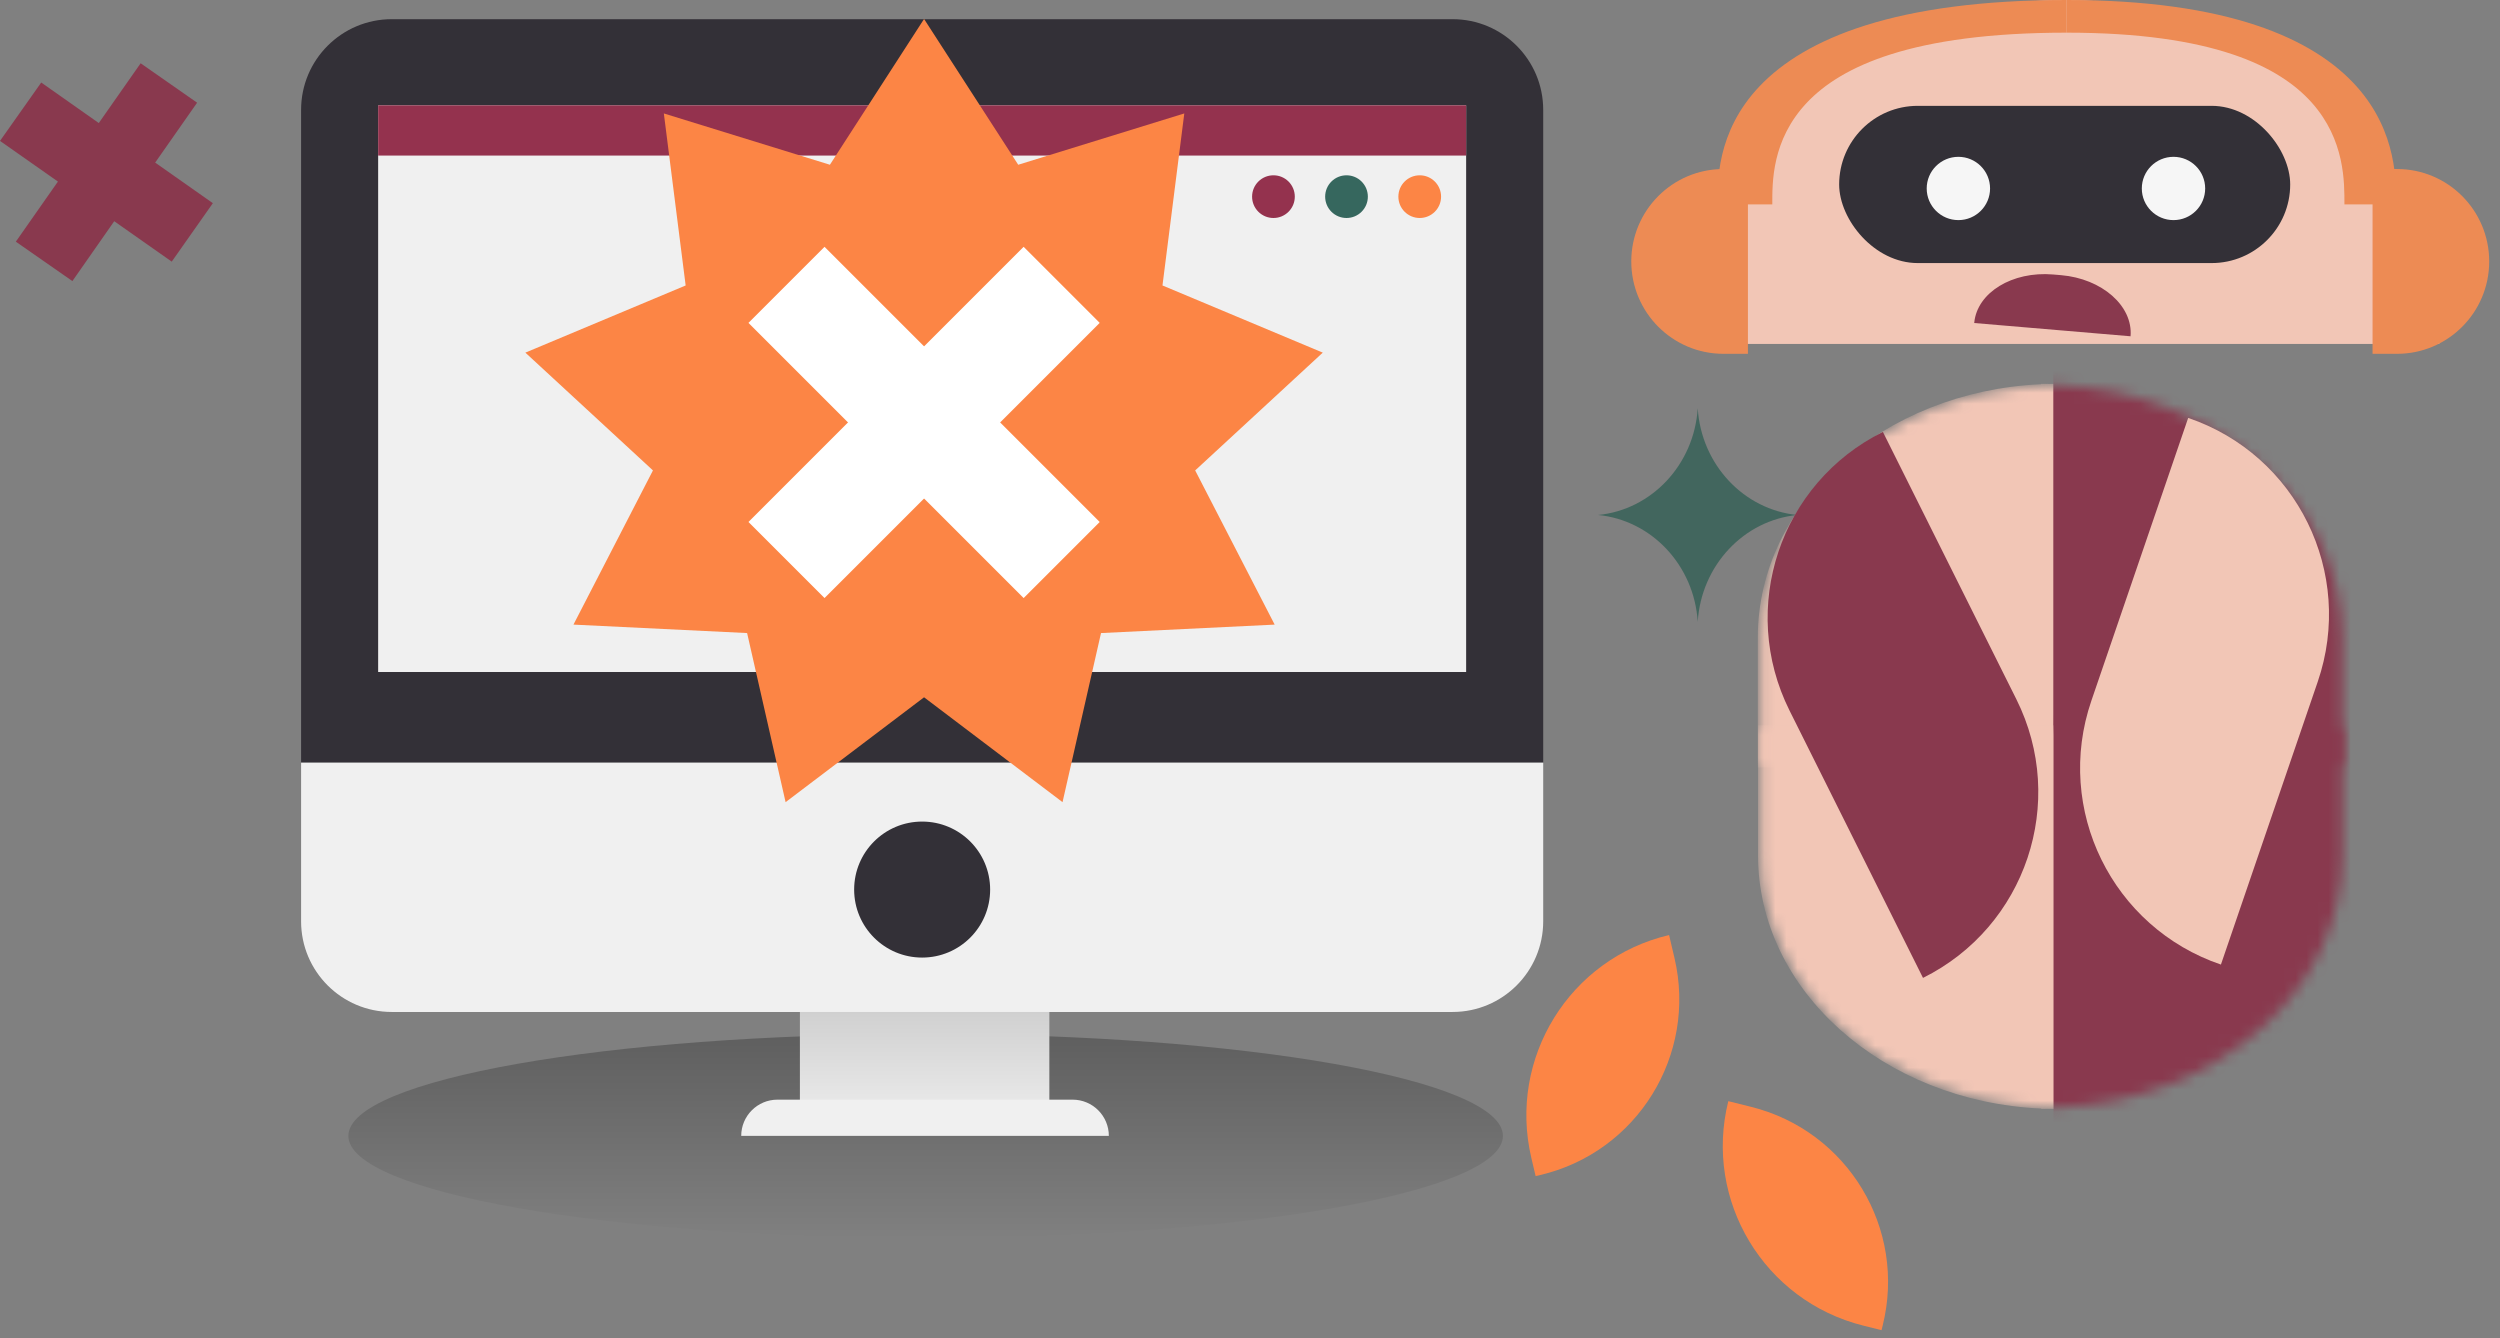 <?xml version="1.0" encoding="UTF-8"?> <svg xmlns="http://www.w3.org/2000/svg" width="226" height="121" viewBox="0 0 226 121" fill="none"><rect x="0" y="0" width="226" height="121" fill="#808080" stroke="none"/><path d="M151.372 86.599C153.436 95.374 148.004 104.159 139.24 106.221L138.82 106.32L138.432 104.669C136.313 95.662 141.889 86.644 150.885 84.528L151.372 86.599Z" fill="#FC8545"></path><path d="M158.303 100.06C167.05 102.242 172.374 111.093 170.194 119.829L170.09 120.247L168.445 119.837C159.467 117.597 154.002 108.513 156.239 99.545L158.303 100.06Z" fill="#FC8545"></path><path d="M153.475 56.209C153.157 51.117 149.316 47.027 144.465 46.555C149.316 46.083 153.157 41.993 153.475 36.901C153.794 41.993 157.635 46.083 162.486 46.555C157.635 47.027 153.794 51.117 153.475 56.209Z" fill="#42665E"></path><path d="M83.679 111.897C112.5 111.897 135.864 107.772 135.864 102.684C135.864 97.596 112.5 93.472 83.679 93.472C54.858 93.472 31.494 97.596 31.494 102.684C31.494 107.772 54.858 111.897 83.679 111.897Z" fill="url(#paint0_linear_549_3471)"></path><path d="M27.219 9.931C27.219 5.404 30.889 1.734 35.415 1.734H131.31C135.837 1.734 139.506 5.404 139.506 9.931V68.943H27.219V9.931Z" fill="#333037"></path><path d="M27.219 68.943H139.506V83.286C139.506 87.812 135.837 91.482 131.31 91.482H35.415C30.889 91.482 27.219 87.812 27.219 83.286V68.943Z" fill="#F0F0F0"></path><path d="M89.509 80.418C89.509 83.813 86.757 86.565 83.362 86.565C79.967 86.565 77.215 83.813 77.215 80.418C77.215 77.023 79.967 74.27 83.362 74.27C86.757 74.27 89.509 77.023 89.509 80.418Z" fill="#333037"></path><path d="M94.861 91.483H72.311V102.558H94.861V91.483Z" fill="url(#paint1_linear_549_3471)"></path><path d="M67.006 102.685C67.006 100.876 68.473 99.409 70.282 99.409H96.963C98.773 99.409 100.24 100.876 100.24 102.685H67.006Z" fill="#F0F0F0"></path><path d="M132.539 9.523H34.185V60.749H132.539V9.523Z" fill="#F0F0F0"></path><path d="M132.539 9.523H34.185V14.063H132.539V9.523Z" fill="#94324E"></path><path d="M115.12 19.707C114.054 19.707 113.189 18.843 113.189 17.777C113.189 16.711 114.054 15.847 115.12 15.847C116.186 15.847 117.05 16.711 117.05 17.777C117.05 18.843 116.186 19.707 115.12 19.707Z" fill="#94324E"></path><path d="M121.724 19.707C120.658 19.707 119.794 18.843 119.794 17.777C119.794 16.711 120.658 15.847 121.724 15.847C122.79 15.847 123.654 16.711 123.654 17.777C123.654 18.843 122.79 19.707 121.724 19.707Z" fill="#36675E"></path><path d="M128.343 19.707C127.277 19.707 126.413 18.843 126.413 17.777C126.413 16.711 127.277 15.847 128.343 15.847C129.409 15.847 130.273 16.711 130.273 17.777C130.273 18.843 129.409 19.707 128.343 19.707Z" fill="#FC8545"></path><path d="M83.535 1.716L92.047 14.893L107.06 10.255L105.088 25.806L119.578 31.878L108.044 42.526L115.23 56.465L99.532 57.229L96.053 72.514L83.535 63.035L71.018 72.514L67.538 57.229L51.84 56.465L59.027 42.526L47.493 31.878L61.983 25.806L60.011 10.255L75.024 14.893L83.535 1.716Z" fill="#FC8545"></path><path d="M99.412 29.189L92.535 22.312L67.66 47.187L74.537 54.064L99.412 29.189Z" fill="white"></path><path d="M67.66 29.189L74.537 22.312L99.412 47.187L92.535 54.064L67.66 29.189Z" fill="white"></path><path fill-rule="evenodd" clip-rule="evenodd" d="M5.236 16.414L0 12.738L3.727 7.46L8.931 11.123L12.714 5.72L17.819 9.284L14.028 14.699L19.242 18.367L15.525 23.652L10.326 19.998L6.544 25.41L1.431 21.847L5.236 16.414Z" fill="#89394E"></path><mask id="mask0_549_3471" style="mask-type:alpha" maskUnits="userSpaceOnUse" x="159" y="34" width="53" height="36"><path d="M184.698 34.84V34.807C184.946 34.807 185.193 34.809 185.439 34.815C185.684 34.809 185.932 34.807 186.179 34.807V34.84C200.418 35.488 211.726 45.412 211.726 57.559V69.206H159.15V57.559C159.15 45.412 170.459 35.488 184.698 34.84Z" fill="#D2D2D2"></path></mask><g mask="url(#mask0_549_3471)"><path d="M184.513 34.732V34.698C184.761 34.698 185.008 34.7 185.255 34.706C185.501 34.7 185.749 34.698 185.997 34.698V34.732C200.268 35.385 211.603 45.39 211.603 57.638V69.381H158.906V57.638C158.906 45.39 170.241 35.385 184.513 34.732Z" fill="#F2C6B6"></path><path d="M226.296 29.83H185.619V89.46H226.296V29.83Z" fill="#89394E"></path></g><mask id="mask1_549_3471" style="mask-type:alpha" maskUnits="userSpaceOnUse" x="159" y="65" width="53" height="36"><path d="M184.718 100.106V100.139C184.965 100.139 185.212 100.136 185.458 100.131C185.704 100.136 185.951 100.139 186.198 100.139V100.106C200.437 99.458 211.745 89.534 211.745 77.387V65.74H159.17V77.387C159.17 89.534 170.479 99.458 184.718 100.106Z" fill="#D2D2D2"></path></mask><g mask="url(#mask1_549_3471)"><path d="M184.532 100.215V100.249C184.781 100.249 185.028 100.246 185.274 100.24C185.52 100.246 185.768 100.249 186.016 100.249V100.215C200.288 99.562 211.622 89.556 211.622 77.308V65.566H158.926V77.308C158.926 89.556 170.26 99.562 184.532 100.215Z" fill="#F2C6B6"></path><path d="M226.316 105.116H185.639V45.486H226.316V105.116Z" fill="#89394E"></path></g><path d="M197.812 37.78V37.78C207.644 41.123 212.889 51.799 209.525 61.625L200.771 87.197V87.197C190.938 83.853 185.694 73.178 189.058 63.352L197.812 37.78Z" fill="#F2C6B6"></path><path d="M220.507 31.093C220.507 27.01 219.631 22.966 217.929 19.194C216.228 15.422 213.734 11.994 210.589 9.107C207.445 6.22 203.712 3.929 199.604 2.367C195.496 0.804 191.093 -1.78482e-07 186.647 0C182.2 1.78482e-07 177.797 0.804 173.689 2.367C169.581 3.929 165.848 6.22 162.704 9.107C159.559 11.994 157.065 15.422 155.364 19.194C153.662 22.966 152.786 27.01 152.786 31.093L186.647 31.093H220.507Z" fill="#F2C6B6"></path><rect x="166.26" y="9.568" width="40.774" height="14.214" rx="7.107" fill="#333037"></rect><path d="M177.038 19.898C178.62 19.898 179.902 18.617 179.902 17.038C179.902 15.458 178.62 14.177 177.038 14.177C175.456 14.177 174.174 15.458 174.174 17.038C174.174 18.617 175.456 19.898 177.038 19.898Z" fill="#F6F6F6"></path><path d="M196.485 19.898C198.066 19.898 199.348 18.617 199.348 17.038C199.348 15.458 198.066 14.177 196.485 14.177C194.902 14.177 193.62 15.458 193.62 17.038C193.62 18.617 194.902 19.898 196.485 19.898Z" fill="#F6F6F6"></path><path d="M214.479 15.28H216.691C221.293 15.28 225.024 19.02 225.024 23.633C225.024 28.245 221.293 31.985 216.691 31.985H214.479V15.28Z" fill="#ED8B54"></path><path d="M158.012 15.28H155.801C151.199 15.28 147.468 19.02 147.468 23.633C147.468 28.245 151.199 31.985 155.801 31.985H158.012V15.28Z" fill="#ED8B54"></path><path d="M160.216 18.478C160.216 16.517 160.146 12.649 163.361 9.262C166.423 6.037 172.781 2.953 186.824 2.953V0C171.337 0 163.152 3.493 159.057 7.806C155.114 11.959 155.269 16.591 155.269 18.478H160.216Z" fill="#ED8B54"></path><path d="M211.936 18.478C211.936 16.517 212.003 12.649 208.969 9.262C206.078 6.037 200.078 2.953 186.823 2.953V0C201.442 0 209.165 3.493 213.03 7.806C216.752 11.959 216.605 16.591 216.605 18.478H211.936Z" fill="#ED8B54"></path><path d="M192.602 30.4C192.834 27.665 190.024 25.189 186.318 24.874L185.595 24.813C181.917 24.501 178.74 26.443 178.474 29.159L178.47 29.201L192.602 30.4Z" fill="#89394E"></path><path d="M170.214 39.046V39.046C160.914 43.666 157.136 54.944 161.774 64.234L173.84 88.402V88.402C183.14 83.781 186.918 72.504 182.28 63.214L170.214 39.046Z" fill="#89394E"></path><defs><linearGradient id="paint0_linear_549_3471" x1="83.679" y1="93.472" x2="83.679" y2="111.897" gradientUnits="userSpaceOnUse"><stop stop-opacity="0.26"></stop><stop offset="1" stop-opacity="0"></stop></linearGradient><linearGradient id="paint1_linear_549_3471" x1="95.863" y1="102.547" x2="95.863" y2="78.983" gradientUnits="userSpaceOnUse"><stop stop-color="#F0F0F0"></stop><stop offset="1" stop-color="#ACACAC"></stop></linearGradient></defs></svg> 